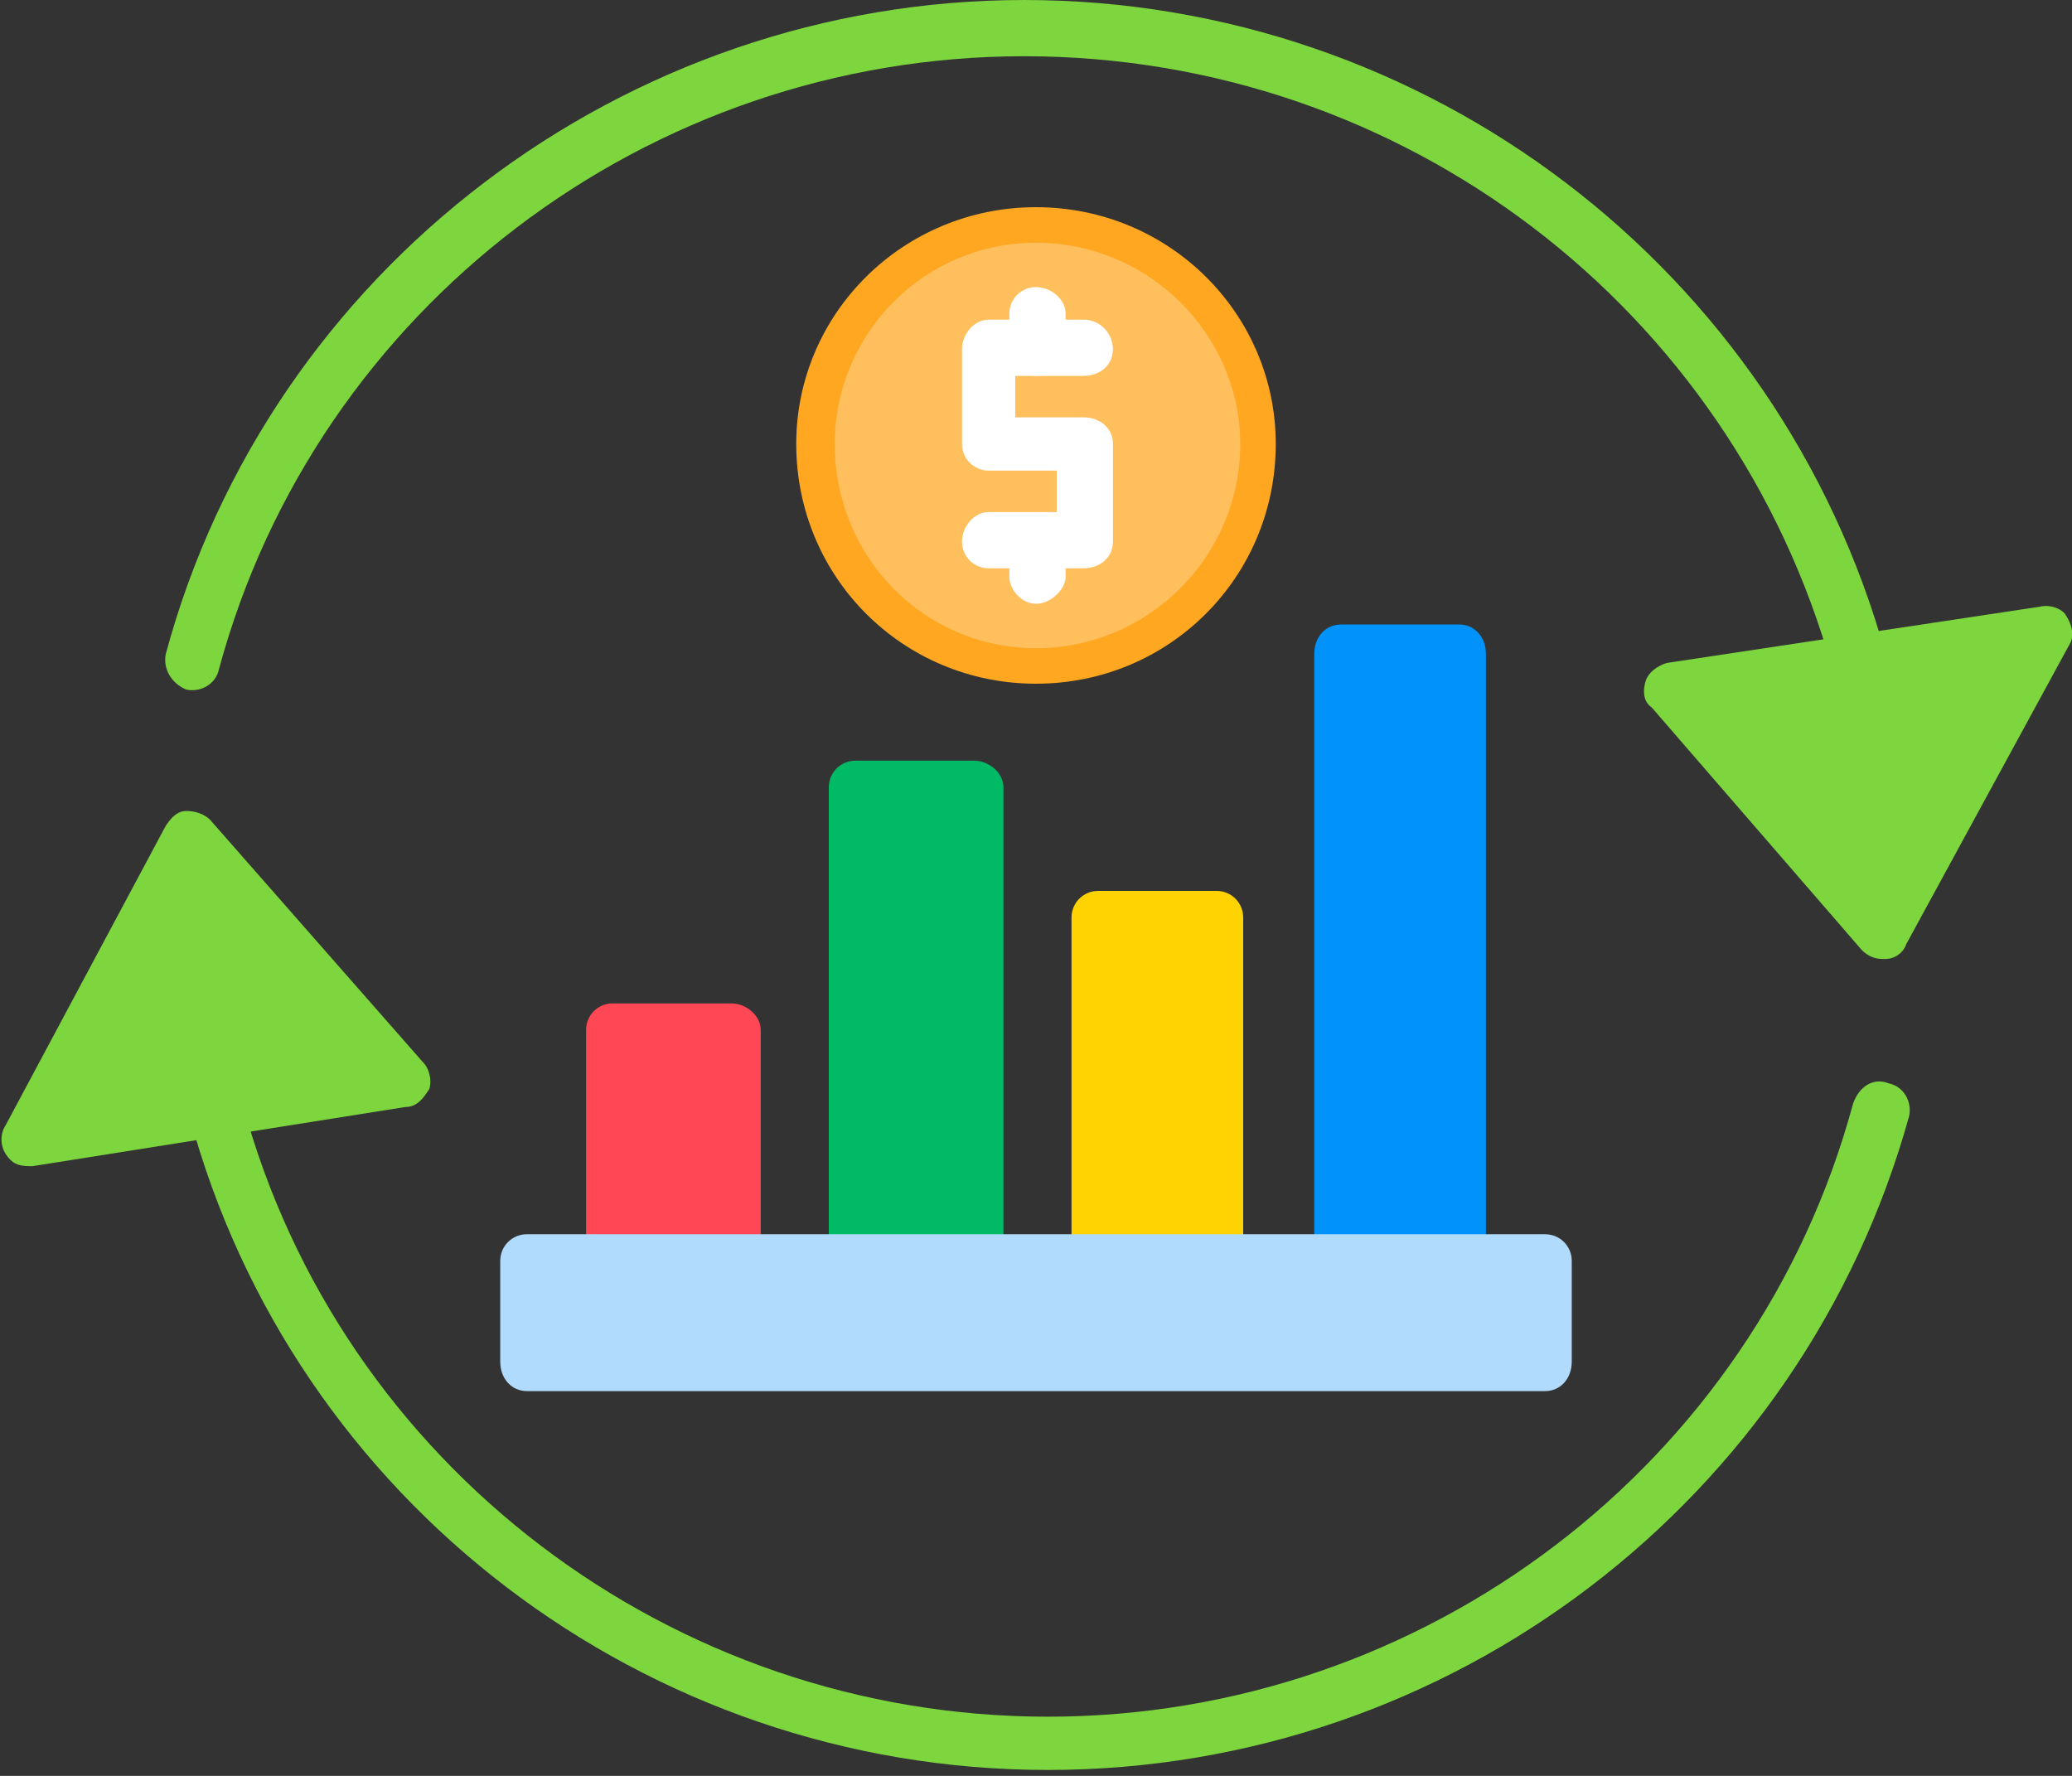 <svg version="1.2" xmlns="http://www.w3.org/2000/svg" viewBox="0 0 70 60" width="70" height="60"><rect x="0" y="0" width="70" height="60" fill="#333333" stroke="none"/><style>.a{fill:#7dd63e}.b{fill:#ff4756}.c{fill:#00ba66}.d{fill:#ffd301}.e{fill:#0193fa}.f{fill:#ffa721}.g{fill:#b1dbfc}.h{fill:#ffbf5d}.i{fill:#fff}</style><path fill-rule="evenodd" class="a" d="m62.8 23.3c-0.4 0-0.8-0.3-0.9-0.7-3.4-12.2-14.5-20.7-27.3-20.7-12.7 0-23.9 8.5-27.2 20.7-0.1 0.5-0.6 0.8-1.1 0.7-0.5-0.2-0.8-0.7-0.7-1.2 3.5-13 15.5-22.1 29-22.1 13.6 0 25.5 9.1 29.1 22.1 0.1 0.5-0.2 1-0.7 1.2q-0.1 0-0.2 0z"/><path fill-rule="evenodd" class="a" d="m63.6 32.4q-0.4 0-0.7-0.3l-7.1-8.2c-0.3-0.2-0.3-0.6-0.2-0.9 0.1-0.3 0.4-0.5 0.7-0.6l12.6-1.9c0.4-0.1 0.8 0.1 0.9 0.3 0.2 0.3 0.3 0.7 0.1 1l-5.5 10.1c-0.1 0.3-0.4 0.5-0.7 0.5q0 0-0.1 0z"/><path fill-rule="evenodd" class="a" d="m35.4 59.8c-13.6 0-25.5-9.1-29-22.1-0.1-0.5 0.2-1 0.6-1.1 0.5-0.2 1 0.1 1.2 0.7 3.3 12.2 14.5 20.7 27.2 20.7 12.7 0 23.9-8.5 27.2-20.7 0.2-0.6 0.7-0.9 1.2-0.7 0.5 0.1 0.8 0.6 0.7 1.1-3.6 13-15.5 22.1-29.1 22.1z"/><path fill-rule="evenodd" class="a" d="m1 39.4c-0.4 0-0.6-0.1-0.8-0.4-0.2-0.3-0.2-0.7 0-1l5.4-10.1c0.2-0.3 0.4-0.5 0.7-0.5 0.3 0 0.6 0.1 0.8 0.3l7.2 8.2c0.2 0.2 0.3 0.6 0.2 0.9-0.2 0.3-0.4 0.6-0.8 0.6l-12.6 2q-0.1 0-0.1 0z"/><path fill-rule="evenodd" class="b" d="m24.7 43.5h-4c-0.5 0-0.9-0.4-0.9-0.9v-7.8c0-0.5 0.4-0.9 0.9-0.9h4c0.5 0 1 0.4 1 0.9v7.8c0 0.5-0.5 0.9-1 0.9z"/><path fill-rule="evenodd" class="c" d="m32.9 43.5h-4c-0.5 0-0.9-0.4-0.9-0.9v-16c0-0.5 0.4-0.9 0.9-0.9h4c0.5 0 1 0.4 1 0.9v16c0 0.5-0.5 0.9-1 0.9z"/><path fill-rule="evenodd" class="d" d="m41.1 43.5h-4c-0.5 0-0.9-0.4-0.9-0.9v-11.6c0-0.5 0.4-0.9 0.9-0.9h4c0.5 0 0.9 0.4 0.9 0.9v11.6c0 0.5-0.4 0.9-0.9 0.9z"/><path fill-rule="evenodd" class="e" d="m49.3 43.5h-4c-0.5 0-0.9-0.4-0.9-0.9v-20.5c0-0.6 0.4-1 0.9-1h4c0.5 0 0.9 0.4 0.9 1v20.5c0 0.5-0.4 0.9-0.9 0.9z"/><path fill-rule="evenodd" class="f" d="m35 23.1c-4.5 0-8.1-3.6-8.1-8.1 0-4.4 3.6-8 8.1-8 4.5 0 8.1 3.6 8.1 8 0 4.5-3.6 8.1-8.1 8.1z"/><path fill-rule="evenodd" class="g" d="m52.2 47h-34.4c-0.5 0-0.9-0.4-0.9-1v-3.4c0-0.5 0.4-0.9 0.9-0.9h34.4c0.5 0 0.9 0.4 0.9 0.9v3.4c0 0.6-0.4 1-0.9 1z"/><path fill-rule="evenodd" class="h" d="m35 21.9c-3.8 0-6.8-3.1-6.8-6.9 0-3.7 3-6.8 6.8-6.8 3.8 0 6.9 3.1 6.9 6.8 0 3.8-3.1 6.9-6.9 6.9z"/><path fill-rule="evenodd" class="i" d="m36.6 19.2h-3.2c-0.5 0-0.9-0.4-0.9-0.9 0-0.5 0.4-1 0.9-1h2.3v-1.4h-2.3c-0.5 0-0.9-0.4-0.9-0.9v-3.2c0-0.5 0.4-1 0.9-1h3.2c0.6 0 1 0.5 1 1 0 0.5-0.4 0.9-1 0.9h-2.3v1.4h2.3c0.6 0 1 0.4 1 0.9v3.3c0 0.5-0.4 0.9-1 0.9z"/><path fill-rule="evenodd" class="i" d="m35 12.7c-0.5 0-0.9-0.4-0.9-0.9v-1.2c0-0.5 0.4-0.9 0.9-0.9 0.5 0 1 0.4 1 0.9v1.2c0 0.5-0.5 0.9-1 0.9z"/><path fill-rule="evenodd" class="i" d="m35 20.4c-0.5 0-0.9-0.5-0.9-0.9v-1.2c0-0.5 0.4-1 0.9-1 0.5 0 1 0.5 1 1v1.2c0 0.4-0.5 0.9-1 0.9z"/></svg>